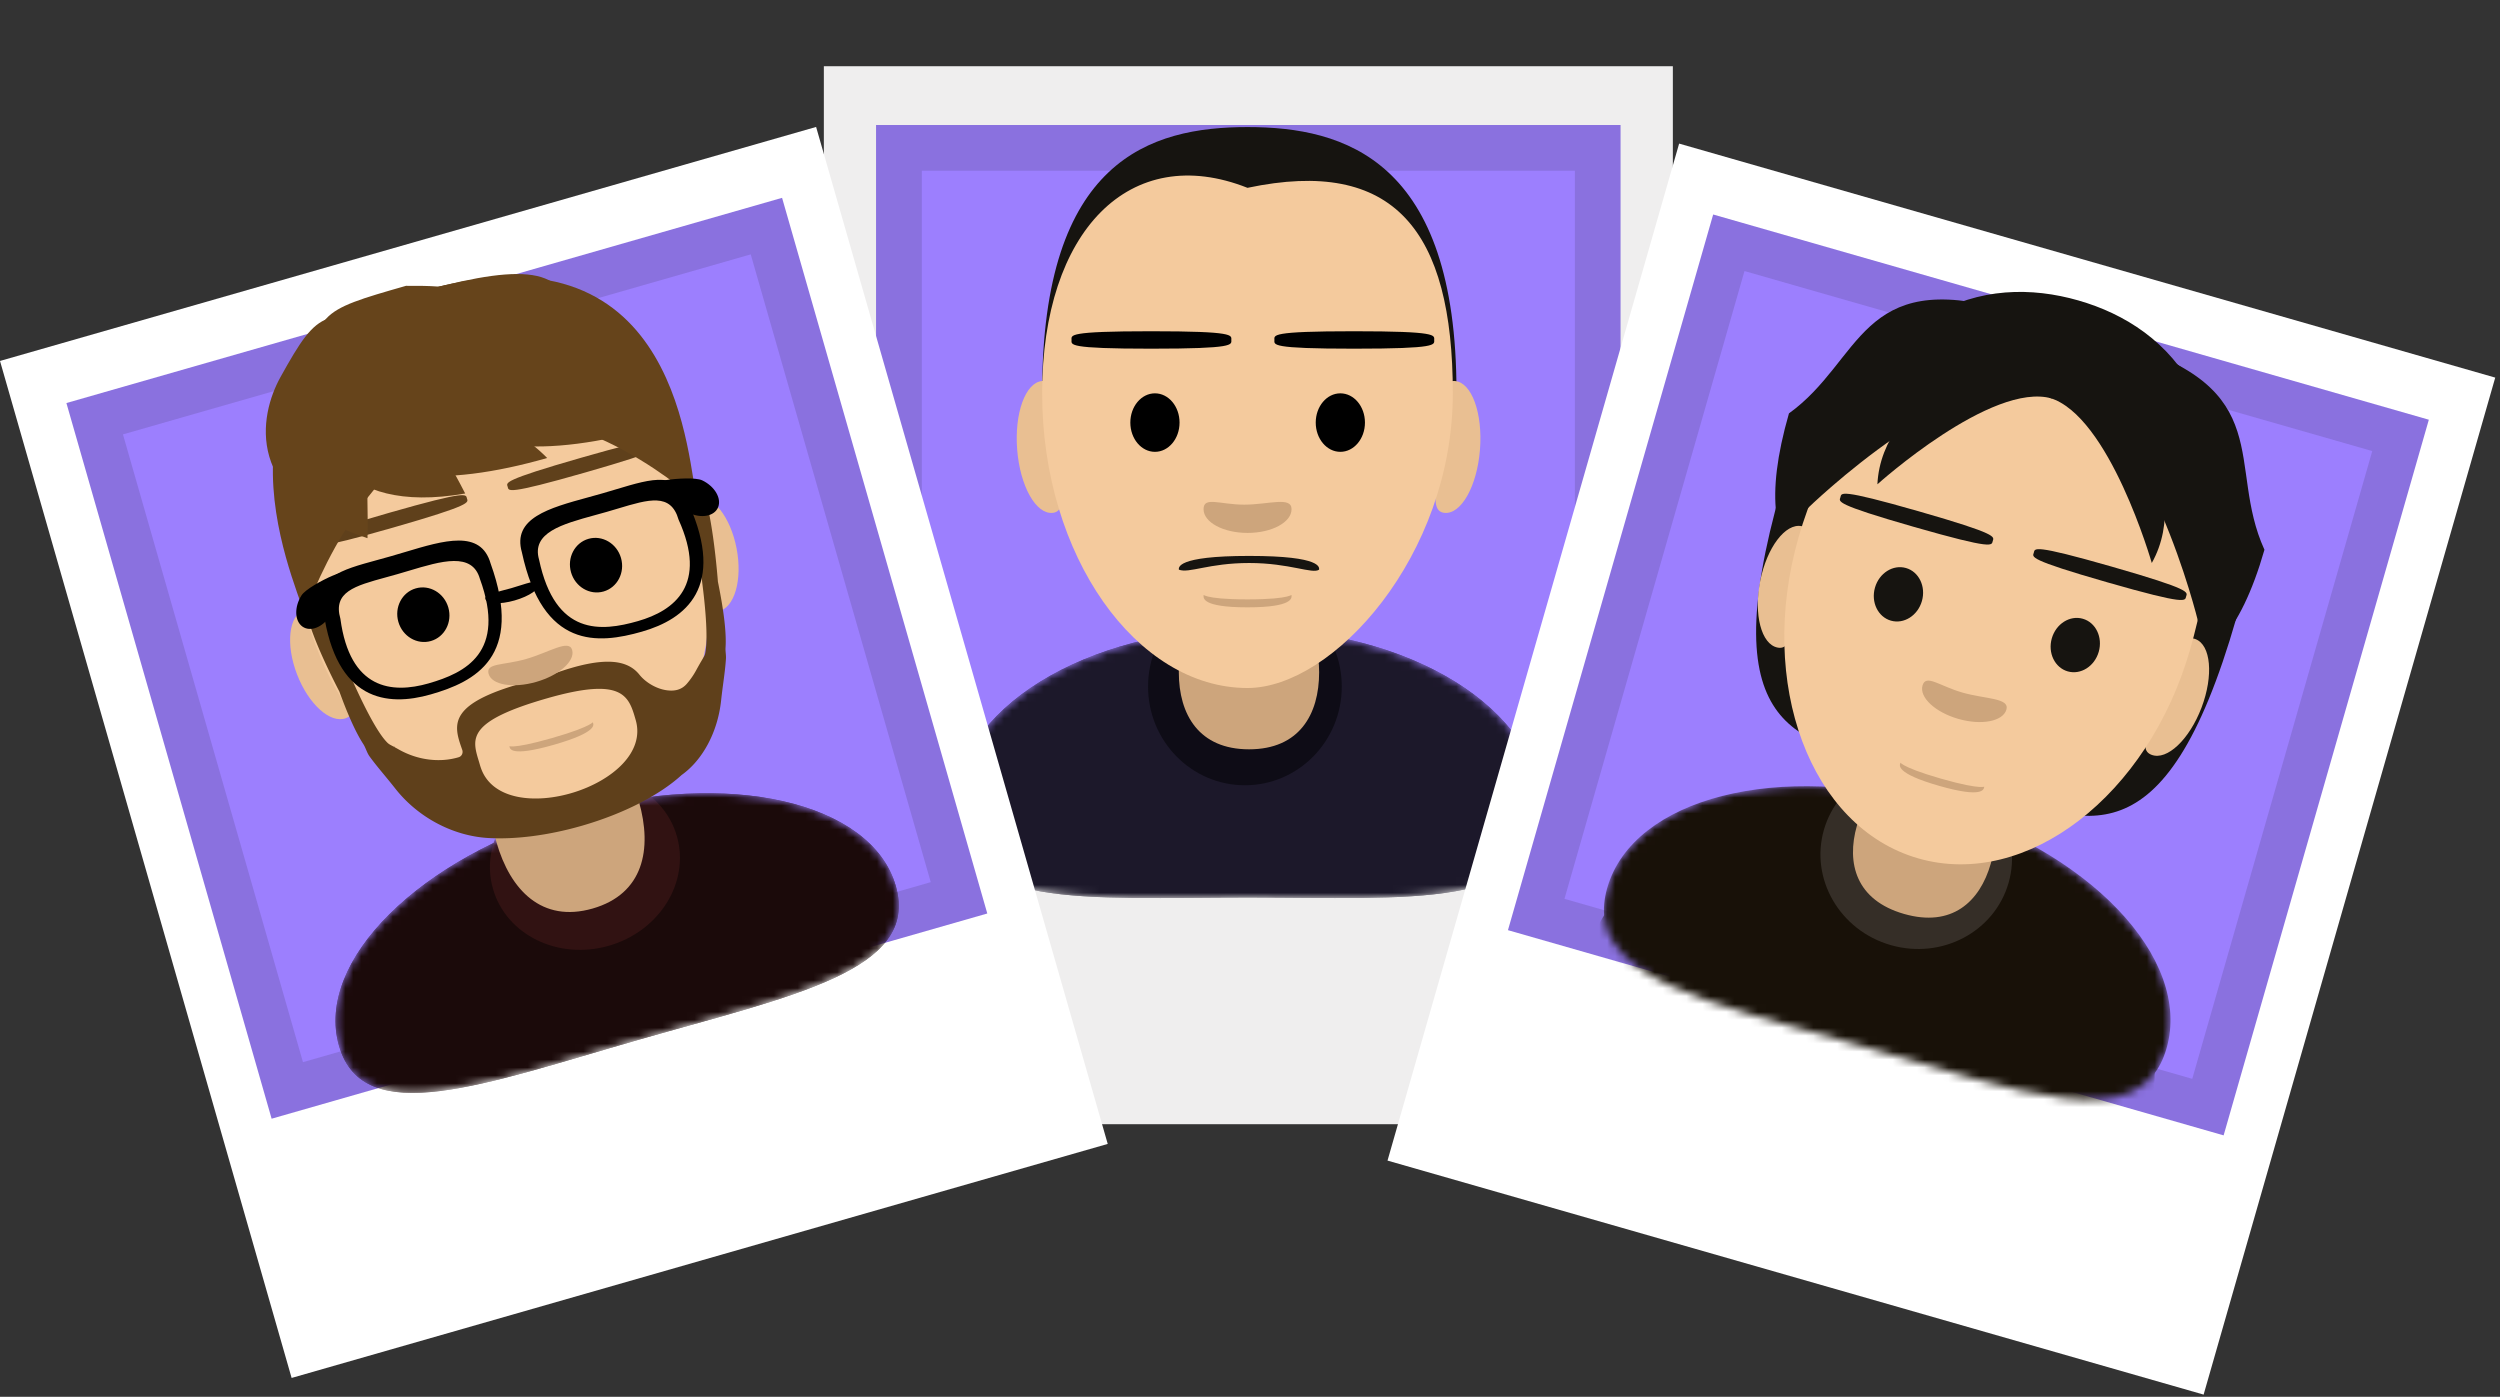 <svg xmlns="http://www.w3.org/2000/svg" width="315" height="176" fill="none"><rect width="100%" height="100%" fill="#333333" stroke="none"/><path fill="#EFEEEE" d="M103.805 8.345h106.974V141.65H103.805z"/><path fill="#8A71DF" d="M110.383 15.751h93.808v93.807h-93.808z"/><path fill="#9C7FFE" d="M116.148 21.511h82.288v82.287h-82.288z"/><path fill="#161410" d="M183.517 49.396s-12.022-11.212-26.333-25.408c-25.871 0-25.872 25.408-25.872 25.408 0-29.259 13.625-33.385 25.872-33.385s26.333 4.126 26.333 33.385"/><mask id="a" width="75" height="35" x="120" y="79" maskUnits="userSpaceOnUse" style="mask-type:alpha"><path fill="#D9D9D9" d="M194.161 102.058c0 12.63-16.547 11.031-36.959 11.031s-36.96 1.599-36.96-11.031 16.548-22.868 36.96-22.868 36.959 10.239 36.959 22.868"/></mask><g mask="url(#a)"><path fill="#1C182A" d="M194.161 102.058c0 12.63-16.547 11.031-36.959 11.031s-36.96 1.599-36.96-11.031 16.548-22.868 36.96-22.868 36.959 10.239 36.959 22.868"/><path fill="#1C182A" d="M194.161 102.058c0 12.63-16.547 11.031-36.959 11.031s-36.96 1.599-36.96-11.031 16.548-22.868 36.96-22.868 36.959 10.239 36.959 22.868"/><ellipse cx="156.86" cy="86.506" fill="#0E0C16" rx="12.204" ry="12.437"/></g><path fill="#E9BF92" d="M133.028 56.221c.363 4.588 1.682 8.216-.414 8.401s-4.088-3.383-4.45-7.97c-.363-4.588 1.043-8.457 3.138-8.642 2.096-.185 1.364 3.624 1.726 8.211m48.584 0c-.362 4.588-1.681 8.216.415 8.401s4.088-3.383 4.45-7.97c.362-4.588-1.043-8.457-3.139-8.642s-1.364 3.624-1.726 8.211"/><path fill="#CDA57C" d="M166.211 84.697c0 5.366-2.532 9.717-8.83 9.717-6.299 0-8.85-4.35-8.85-9.717s2.551-5.278 8.85-5.278 8.83-.089 8.83 5.278"/><path fill="#F4CA9D" d="M183.055 49.555c0 20.508-15.096 37.134-25.871 37.134-13.976 0-25.872-16.626-25.872-37.134s11.088-31.75 25.872-25.888c18.479-3.91 25.871 5.38 25.871 25.888"/><path fill="#CDA57C" d="M162.734 75.023c0-.277.285.5-5.56.5s-5.522-.777-5.522-.5c0 .276-.323 1.501 5.522 1.501s5.56-1.225 5.56-1.501"/><path fill="#000" d="M155.149 42.836c0 .606.518 1.098-10.102 1.098-10.619 0-10.033-.492-10.033-1.098s-.586-1.099 10.033-1.099 10.102.492 10.102 1.099m25.562 0c0 .606.519 1.098-10.101 1.098s-10.034-.492-10.034-1.098-.586-1.099 10.034-1.099 10.101.492 10.101 1.099"/><path fill="#161410" d="M148.535 71.777c1.27.501 3.762-.838 8.865-.838s7.98 1.429 8.806.838c0-.216.514-1.731-8.806-1.731s-8.865 1.515-8.865 1.731"/><path fill="#CDA57C" d="M162.736 64.158c0 1.651-2.482 2.99-5.544 2.99s-5.544-1.339-5.544-2.99 2.063-.572 5.124-.572c3.062 0 5.964-1.08 5.964.572"/><ellipse cx="145.523" cy="53.246" fill="#000" rx="3.101" ry="3.686"/><ellipse cx="168.883" cy="53.246" fill="#000" rx="3.101" ry="3.686"/><path fill="#fff" d="m0 45.48 102.83-29.486 36.744 128.14-102.83 29.487z"/><path fill="#8A71DF" d="m8.367 50.784 90.174-25.857 25.857 90.173-90.174 25.857z"/><path fill="#9C7FFE" d="m15.492 54.733 79.1-22.682 22.682 79.1-79.1 22.681z"/><mask id="b" width="103" height="123" x="15" y="21" maskUnits="userSpaceOnUse" style="mask-type:alpha"><path fill="#D9D9D9" d="m15.484 42.753 72.773-20.867 29.032 101.247L44.516 144z"/></mask><g mask="url(#b)"><mask id="c" width="72" height="39" x="42" y="99" maskUnits="userSpaceOnUse" style="mask-type:alpha"><path fill="#D9D9D9" d="M112.877 111.647c3.055 10.654-13.039 13.809-32.414 19.365-19.376 5.556-34.697 11.409-37.752.755s10.176-23.795 29.552-29.351 37.559-1.423 40.614 9.231"/></mask><g mask="url(#c)"><path fill="#1B0A0A" d="M112.877 111.647c3.055 10.654-13.039 13.809-32.414 19.365-19.376 5.556-34.697 11.409-37.752.755s10.176-23.795 29.552-29.351 37.559-1.423 40.614 9.231"/><path fill="#1B0A0A" d="M112.877 111.647c3.055 10.654-13.039 13.809-32.414 19.365-19.376 5.556-34.697 11.409-37.752.755s10.176-23.795 29.552-29.351 37.559-1.423 40.614 9.231"/><ellipse cx="12.051" cy="10.915" fill="#311212" rx="12.051" ry="10.915" transform="rotate(-16 390.675 -159.538)"/></g><path fill="#E9BF92" d="M41.943 83.292c1.453 3.771 3.583 6.473 1.638 7.2-1.944.726-4.699-1.742-6.152-5.514-1.454-3.771-1.056-7.418.889-8.144 1.944-.727 2.171 2.686 3.625 6.458m46.144-13.235c.766 3.968.391 7.388 2.425 6.974s3.062-3.967 2.297-7.936c-.766-3.969-3.036-6.85-5.07-6.436-2.034.415-.418 3.429.348 7.398"/><path fill="#CDA57C" d="M80.498 100.976c1.73 6.036.564 11.666-5.828 13.499s-10.385-2.318-12.116-8.354.887-6.679 7.28-8.512c6.392-1.833 8.933-2.67 10.664 3.367"/><path fill="#F4CA9D" d="M87.84 64.042c4.961 17.301-2.012 34.48-15.575 38.368s-28.58-6.983-33.54-24.284S31.527 46.288 54.3 39.758c24.992-5.529 28.58 6.983 33.54 24.284"/><path fill="#5F401B" fill-rule="evenodd" d="M88.281 61.837c-2.283.258-1.05 3.491-.669 5.757.742 4.421 1.824 11.875 1.237 14.75-.04.194-.137.363-.236.534l-.07.119-.268.463-.003.003-.022.01c-.004.003-.003.012.002.013q.006 0 .004.006-.267.46-.523.933a9.7 9.7 0 0 1-1.184 1.721c-.68.79-1.568.971-2.6.819-1.256-.187-2.588-.965-3.383-1.956-1.433-1.786-4.246-2.505-10.894-.08a27 27 0 0 1-2.524.788c-11 2.818-10.027 5.582-8.905 8.766.135.386-.057.81-.449.928-2.316.696-5.11.41-7.56-.983q-.255-.145-.513-.286c-.006-.004-.006-.014 0-.02.01-.008-.005-.04-.018-.04a1 1 0 0 1-.107-.008l-.366-.197c-.15-.08-.29-.17-.411-.29-2.225-2.186-5.85-11.049-7.442-15.125-.488-1.247-1.31-2.15-2.519-1.572-.621.297 1.126 4.885 3.904 10.247 1.186 3.253 2.18 5.331 3.013 6.614.31.479.45 1.088.785 1.55.563.779 1.217 1.57 1.888 2.382.45.545.907 1.1 1.35 1.666 2.82 3.599 7.236 5.998 11.802 6.246 3.31.179 7.395-.311 11.661-1.534 5.389-1.545 9.913-3.93 12.626-6.411 2.578-1.833 4.538-5.311 4.974-9.397.076-.716.17-1.428.263-2.129.144-1.084.283-2.138.345-3.128.03-.461-.082-.938-.05-1.4.11-1.602-.124-4.192-.962-8.306-.517-6.403-1.491-11.53-2.176-11.453m-8.178 28.902c2.332 8.136-16.553 14.066-19.474 6.123a7 7 0 0 1-.161-.492q-.077-.267-.156-.526c-.839-2.78-1.495-4.956 8.62-7.856 9.593-2.75 10.3-.287 11.17 2.751" clip-rule="evenodd"/><path fill="#000" d="M61.164 75.482c.18.628 1.832.705 3.69.172 1.859-.532 3.219-1.474 3.039-2.102s-1.623.026-3.48.56c-1.859.532-3.429.742-3.249 1.37"/><path fill="#000" fill-rule="evenodd" d="M54.281 87.495c5.54-1.588 11.777-4.731 7.535-16.497-1.234-4.303-5.853-2.917-10.778-1.44-.581.174-1.167.35-1.752.517q-.901.256-1.753.487c-4.666 1.274-8.009 2.186-6.779 6.475 1.606 11.28 7.988 12.047 13.527 10.458m-.272-1.39c4.623-1.325 9.844-3.892 6.458-13.176-.975-3.398-4.83-2.245-8.941-1.015-.486.145-.974.292-1.462.431q-.752.215-1.463.407c-3.893 1.066-6.682 1.83-5.71 5.217 1.2 8.93 6.496 9.462 11.118 8.137m26.88-6.52c-5.54 1.588-12.495 2.228-15.132-9.998-1.234-4.302 3.418-5.575 8.377-6.932.585-.16 1.175-.322 1.76-.49.6-.172 1.182-.347 1.744-.516 4.632-1.392 7.95-2.39 9.18 1.9 4.616 10.416-.39 14.448-5.93 16.036m-.51-1.326c-4.622 1.325-10.41 1.915-12.458-7.753-.975-3.398 2.906-4.463 7.044-5.599.488-.133.98-.269 1.468-.408q.752-.218 1.456-.43c3.866-1.16 6.636-1.99 7.608 1.397 3.713 8.21-.496 11.467-5.118 12.793" clip-rule="evenodd"/><path fill="#CDA57C" d="M74.714 91.059c-.067-.233.392.344-5.156 1.935-5.549 1.591-5.43.848-5.364 1.081.067.233.057 1.355 5.606-.236s4.98-2.547 4.914-2.78"/><path fill="#5F401B" d="M58.837 62.805c.147.511.758.785-9.323 3.676s-9.643 2.316-9.79 1.804-.822-.767 9.259-3.657 9.707-2.335 9.854-1.823m24.243-6.951c.146.511.757.785-9.323 3.675-10.081 2.891-9.644 2.317-9.79 1.805-.147-.512-.822-.767 9.258-3.658s9.708-2.334 9.854-1.822"/><path fill="#CDA57C" d="M72.09 81.893c.4 1.393-1.632 3.198-4.538 4.031-2.907.834-5.587.38-5.986-1.013-.4-1.393 1.819-1.044 4.725-1.878 2.907-.833 5.4-2.533 5.8-1.14"/><ellipse cx="3.275" cy="3.451" fill="#000" rx="3.275" ry="3.451" transform="rotate(-16 291.581 -137.668)"/><ellipse cx="3.275" cy="3.451" fill="#000" rx="3.275" ry="3.451" transform="rotate(-16 280.253 -218.196)"/><path fill="#66441B" d="M87.889 63.227s-15.07-13.93-28.933-9.954-20.58 24.15-20.58 24.15C37.042 72.768 23.86 44.56 54.122 36.412c31.943-8.601 32.432 22.16 33.768 26.816"/><path fill="#66441B" d="M57.878 46.532c2.362 8.238 5.534 5.588 11.068 11.176-13.041 3.74-24.577 3.407-26.94-4.831s-3.265-12.062 9.776-15.801c13.04-3.74 3.734 1.218 6.096 9.456"/><path fill="#66441B" d="M54.382 47.422c.044 9.098.514 7.468 4.232 14.759-16.306 2.85-19.4-7.214-19.327-12.71.133-10.092.733-10.264 11.868-13.457 13.217-.111 3.182 2.31 3.227 11.407"/><path fill="#66441B" d="M49.596 52.792c-4.285 8.054-3.097 6.836-3.292 15.02-15.698-5.145-13.635-15.485-10.96-20.304 4.915-8.848 5.523-8.718 16.835-6.305 11.679 6.113 1.702 3.534-2.583 11.589"/><path fill="#66441B" d="M71.548 40.007c2.362 8.238 5.235 8.278 10.886 13.833-13.462 3.86-25.34 3.626-27.703-4.613-2.362-8.238-16.905-8.15-3.443-12.01s20.236-4.083 20.26 2.79"/><path fill="#000" d="M38.107 78.949c.996.71 2.562.095 3.497-1.372s.886-3.233-.11-3.942c4.912-3.325-2.562-.096-3.497 1.372-.935 1.467-.886 3.232.11 3.942m52.37-15.023c-.469 1.13-2.122 1.439-3.693.69-1.57-.749-2.464-2.272-1.996-3.401-5.927-.217 2.122-1.439 3.693-.69 1.57.749 2.464 2.272 1.996 3.401"/></g><path fill="#fff" d="M211.57 18.093 314.4 47.579 277.656 175.72l-102.83-29.486z"/><path fill="#8A71DF" d="m215.859 27.026 90.174 25.858-25.857 90.173-90.174-25.857z"/><path fill="#9C7FFE" d="m219.805 34.153 79.1 22.682-22.681 79.1-79.1-22.682z"/><path fill="#161410" d="M225.407 52.088c-6.15 21.448 5.244 22.393 16.453 25.608s22.775-2.823 25.831-13.484-3.551-21.909-14.761-25.123c-18.605-5.335-18.297 6.36-27.523 12.999"/><path fill="#161410" d="M285.32 69.268c-6.15 21.448-17.212 15.955-29.355 12.472-12.144-3.482-19.51-14.947-16.453-25.608 3.057-10.66 15.379-16.48 27.523-12.998 20.155 5.78 13.416 15.453 18.285 26.134"/><path fill="#161410" d="M224.472 61.43c-9.116 31.788 2.967 31.813 14.585 35.144 11.617 3.332 24.708-6.777 29.239-22.578s-1.214-31.31-12.832-34.642c-19.283-5.53-20.334 11.37-30.992 22.075"/><path fill="#161410" d="M281.785 77.861c-9.116 31.789-19.375 25.407-30.993 22.076s-17.363-18.841-12.832-34.642 17.622-25.91 29.24-22.578c19.283 5.529 11.219 20.418 14.585 35.144"/><mask id="d" width="72" height="40" x="202" y="99" maskUnits="userSpaceOnUse" style="mask-type:alpha"><path fill="#D9D9D9" d="M272.988 132.083c-3.257 11.357-18.62 5.395-38.082-.185-19.461-5.581-35.649-8.666-32.393-20.024 3.257-11.357 21.673-16.04 41.135-10.46 19.461 5.58 32.597 19.311 29.34 30.669"/></mask><g mask="url(#d)"><path fill="#181108" d="M272.988 132.083c-3.257 11.357-18.62 5.395-38.082-.185-19.461-5.581-35.649-8.666-32.393-20.024 3.257-11.357 21.673-16.04 41.135-10.46 19.461 5.58 32.597 19.311 29.34 30.669"/><path fill="#181108" d="M270.996 139.03c-3.257 11.357-18.621 5.395-38.082-.185s-35.649-8.666-32.393-20.024c3.257-11.357 21.673-16.04 41.134-10.46s32.598 19.311 29.341 30.669"/><ellipse cx="12.104" cy="11.635" fill="#352E27" rx="12.104" ry="11.635" transform="rotate(16 -215.703 875.697)"/></g><path fill="#E9BF92" d="M226.533 74.152c-.838 4.225-.516 7.848-2.561 7.442-2.046-.407-3.025-4.16-2.188-8.385.838-4.225 3.175-7.32 5.221-6.913 2.046.406.366 3.632-.472 7.856m46.333 13.288c-1.529 4.027-3.722 6.929-1.772 7.668 1.951.74 4.771-1.925 6.299-5.951 1.528-4.027 1.186-7.89-.764-8.63-1.95-.739-2.235 2.887-3.763 6.913"/><path fill="#CDA57C" d="M250.834 108.83c-1.383 4.826-4.919 8.047-10.924 6.325s-7.315-6.332-5.931-11.158 3.793-4.049 9.798-2.327 8.441 2.335 7.057 7.16"/><path fill="#F4CA9D" d="M275.954 81.838c-5.289 18.443-20.619 30.227-34.241 26.321s-20.379-22.024-15.091-40.467 21.658-35.634 34.241-26.32c18.627 1.536 20.379 22.024 15.091 40.466"/><path fill="#161410" d="M276.963 78.321s-6.437-26.572-18.114-29.92-31.217 15.775-31.217 15.775c7.544-26.312 22.564-29.67 34.241-26.32 11.676 3.347 22.635 14.154 15.09 40.465"/><path fill="#CDA57C" d="M250.007 99.183c.071-.248.143.528-5.43-1.07s-5.065-2.208-5.136-1.96-.695 1.263 4.878 2.86c5.573 1.599 5.617.419 5.688.17"/><path fill="#161410" d="M251.087 68.167c-.156.545.211 1.13-9.914-1.774s-9.439-3.185-9.283-3.73c.157-.546-.275-1.149 9.85 1.755s9.504 3.203 9.347 3.749m24.367 6.984c-.156.546.212 1.13-9.913-1.774s-9.44-3.185-9.284-3.73c.157-.546-.275-1.148 9.85 1.755s9.504 3.204 9.347 3.75"/><path fill="#CDA57C" d="M252.807 89.41c-.426 1.484-3.138 2.01-6.057 1.172s-4.94-2.719-4.514-4.204 2.113.049 5.032.886 5.965.66 5.539 2.145"/><ellipse cx="3.076" cy="3.449" fill="#161410" rx="3.076" ry="3.449" transform="rotate(16 -133.01 879.236)"/><ellipse cx="3.076" cy="3.449" fill="#161410" rx="3.076" ry="3.449" transform="rotate(16 -144.613 961.7)"/><path fill="#161410" d="M258.54 50.203s7.571 2.177-.002.006-21.986 10.814-21.986 10.814c.531-11.26 15.926-18.258 23.498-16.087 0 0 4.231 4.061-1.51 5.267"/><path fill="#161410" d="M258.213 50.11s-7.574-2.166-.002.006c7.573 2.171 12.915 20.822 12.915 20.822 5.517-9.831-3.83-23.924-11.403-26.095 0 0-5.74 1.202-1.51 5.267"/></svg>